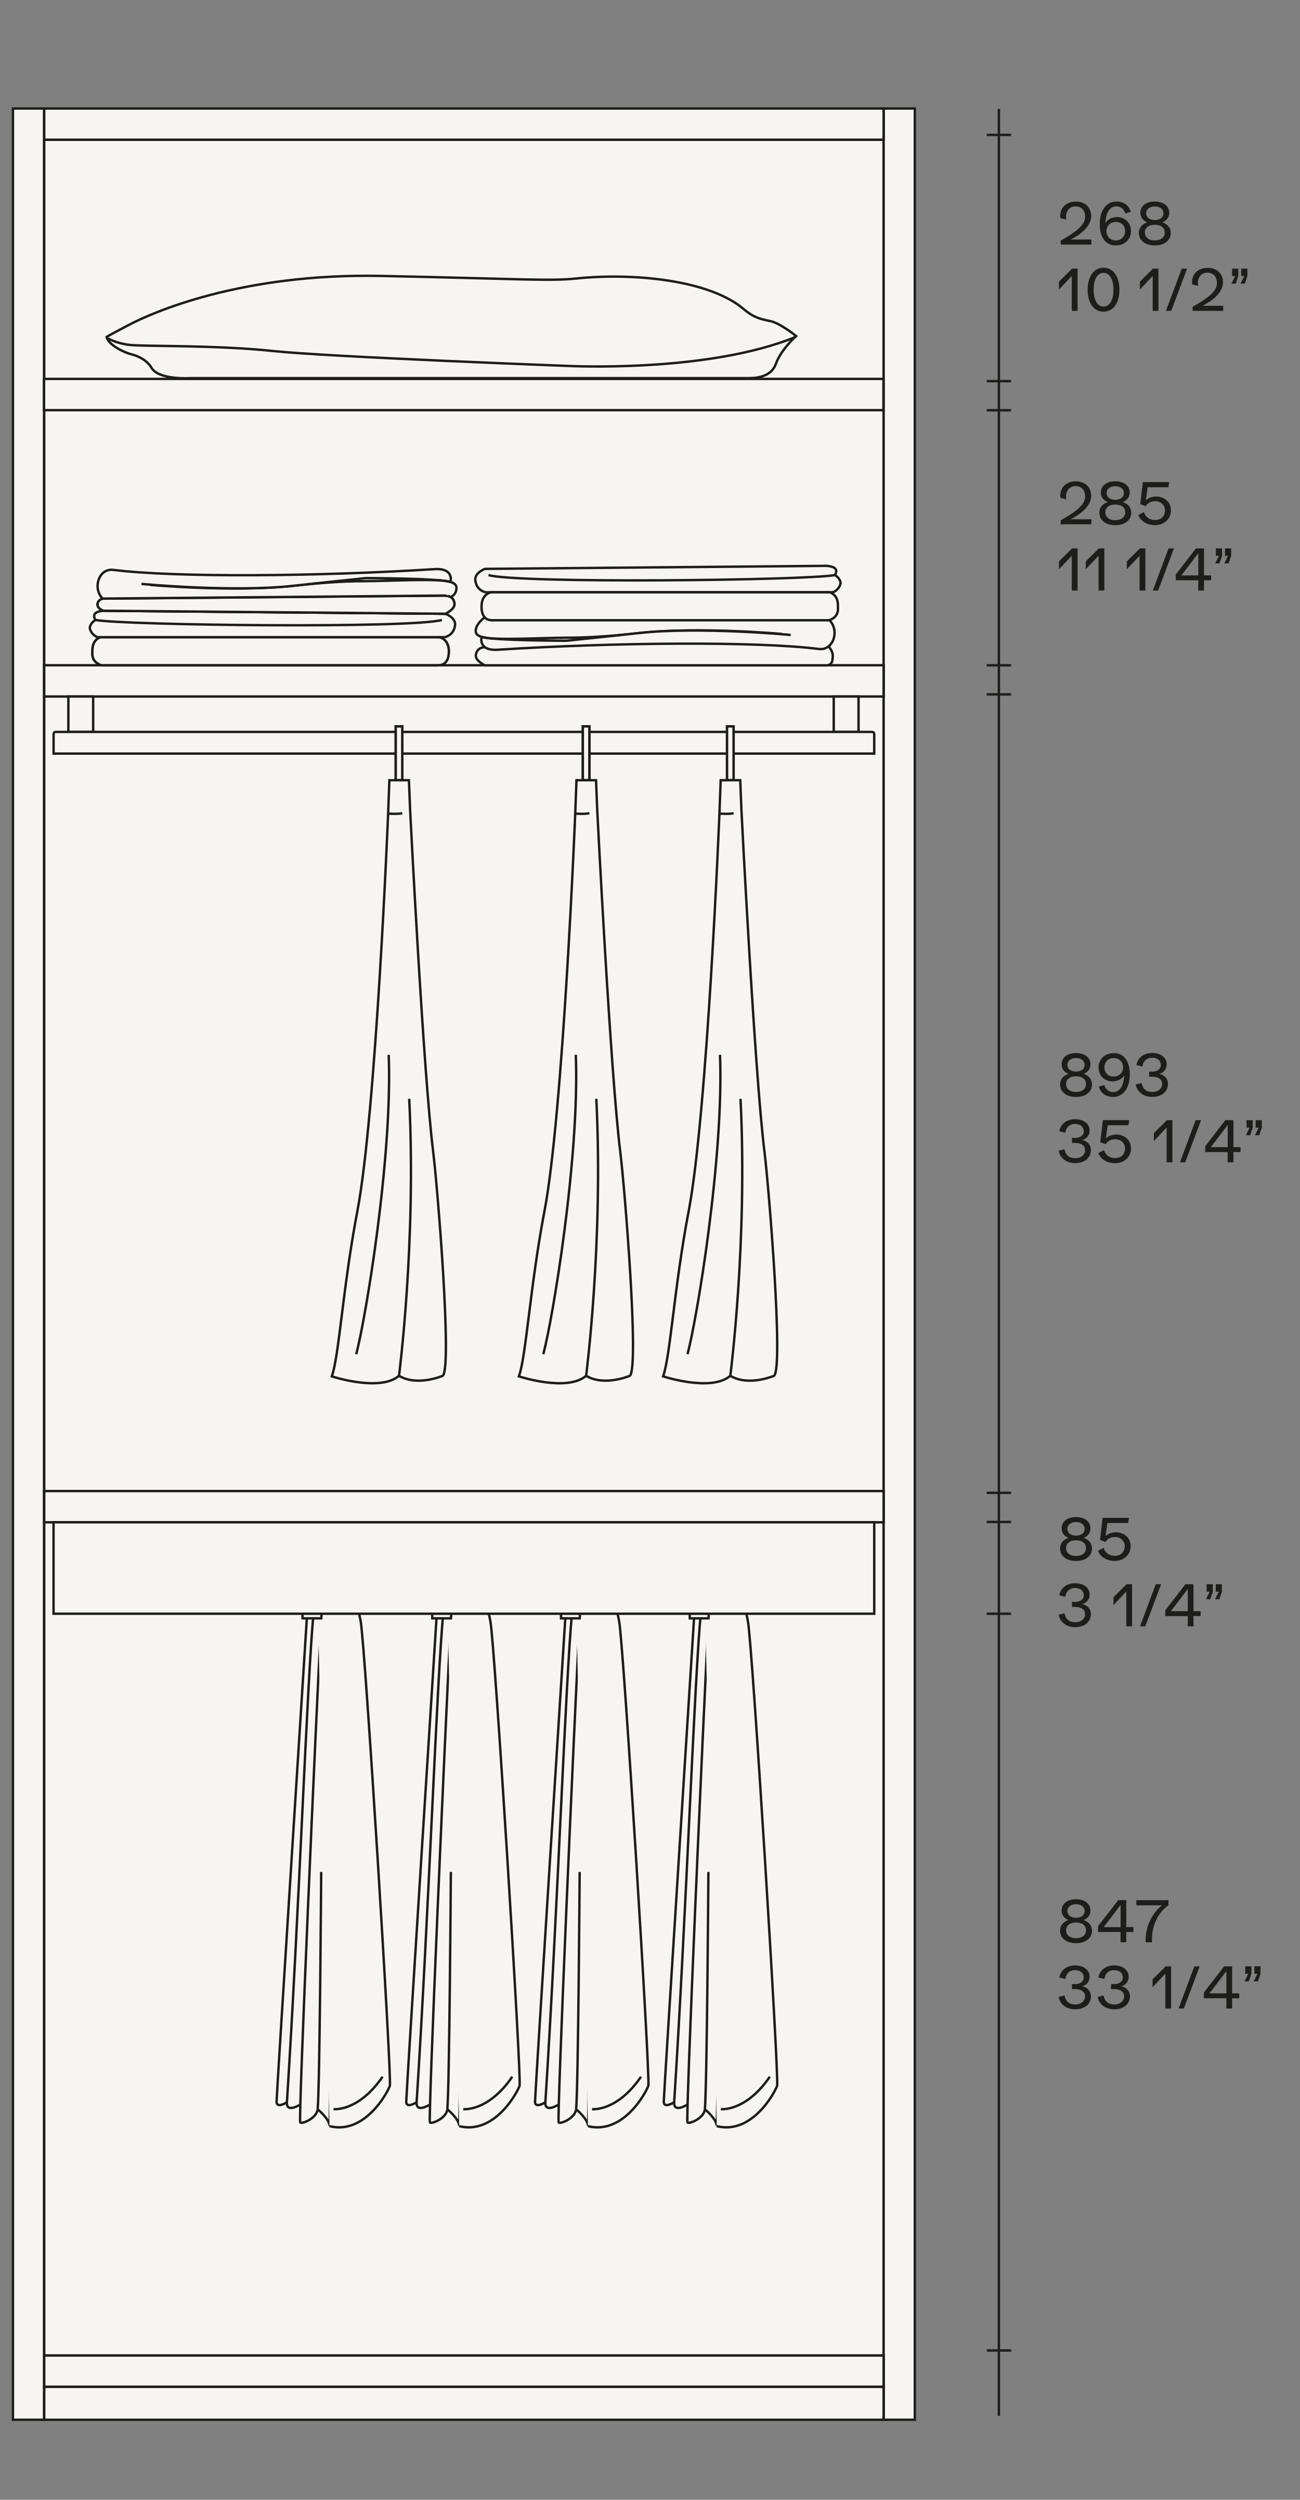 <?xml version="1.0" encoding="utf-8"?>
<!-- Generator: Adobe Illustrator 25.2.0, SVG Export Plug-In . SVG Version: 6.00 Build 0)  -->
<svg version="1.1" id="Livello_1" xmlns="http://www.w3.org/2000/svg" xmlns:xlink="http://www.w3.org/1999/xlink" x="0px" y="0px"
	 viewBox="0 0 270 519" style="enable-background:new 0 0 270 519;" xml:space="preserve">
<rect x="0" y="0" width="270" height="519" fill="#808080" stroke="none"/>
<style type="text/css">
	.st0{fill:#F7F5F4;stroke:#1A171B;stroke-width:0.5;stroke-miterlimit:10;}
	.st1{fill:#ECECED;stroke:#1A171B;stroke-width:0.5;stroke-miterlimit:10;}
	.st2{fill:#ECECED;stroke:#6F7072;stroke-width:0.16;stroke-miterlimit:10;}
	.st3{fill:none;stroke:#1A171B;stroke-width:0.5;stroke-miterlimit:10;}
	.st4{fill:none;stroke:#1A171B;stroke-width:0.4;stroke-miterlimit:10;}
	.st5{fill:#F7F5F4;stroke:#1D1D1B;stroke-width:0.5;stroke-miterlimit:10;}
	.st6{fill:none;stroke:#1A171B;stroke-width:0.5;}
	.st7{fill:none;stroke:#1D1D1B;stroke-width:0.5;stroke-miterlimit:10;}
	.st8{fill:#F7F5F4;}
	.st9{fill:#1D1D1B;}
	.st10{clip-path:url(#SVGID_2_);fill:none;stroke:#1D1D1B;stroke-width:0.5;stroke-miterlimit:10;}
	.st11{fill:none;stroke:#1D1D1B;stroke-width:0.5;}
	.st12{clip-path:url(#SVGID_4_);fill:none;stroke:#1D1D1B;stroke-width:0.5;stroke-miterlimit:10;}
	.st13{clip-path:url(#SVGID_6_);fill:none;stroke:#1D1D1B;stroke-width:0.5;stroke-miterlimit:10;}
	.st14{clip-path:url(#SVGID_8_);fill:none;stroke:#1D1D1B;stroke-width:0.5;stroke-miterlimit:10;}
	.st15{clip-path:url(#SVGID_10_);fill:none;stroke:#1D1D1B;stroke-width:0.5;stroke-miterlimit:10;}
	.st16{fill:#F7F5F4;stroke:#1D1D1B;stroke-width:2;stroke-miterlimit:10;}
	.st17{clip-path:url(#SVGID_12_);fill:none;stroke:#1D1D1B;stroke-width:0.5;stroke-miterlimit:10;}
	.st18{clip-path:url(#SVGID_14_);fill:none;stroke:#1D1D1B;stroke-width:0.5;stroke-miterlimit:10;}
	.st19{clip-path:url(#SVGID_16_);fill:none;stroke:#1D1D1B;stroke-width:0.5;stroke-miterlimit:10;}
	.st20{clip-path:url(#SVGID_18_);fill:none;stroke:#1D1D1B;stroke-width:0.5;stroke-miterlimit:10;}
	.st21{clip-path:url(#SVGID_20_);fill:none;stroke:#1D1D1B;stroke-width:0.5;stroke-miterlimit:10;}
	.st22{clip-path:url(#SVGID_22_);fill:none;stroke:#1D1D1B;stroke-width:0.5;stroke-miterlimit:10;}
	.st23{clip-path:url(#SVGID_24_);fill:none;stroke:#1D1D1B;stroke-width:0.5;stroke-miterlimit:10;}
	.st24{clip-path:url(#SVGID_26_);fill:none;stroke:#1D1D1B;stroke-width:0.5;stroke-miterlimit:10;}
	.st25{clip-path:url(#SVGID_28_);fill:none;stroke:#1D1D1B;stroke-width:0.5;stroke-miterlimit:10;}
	.st26{clip-path:url(#SVGID_30_);fill:none;stroke:#1D1D1B;stroke-width:0.5;stroke-miterlimit:10;}
	.st27{clip-path:url(#SVGID_32_);fill:none;stroke:#1D1D1B;stroke-width:0.5;stroke-miterlimit:10;}
	.st28{clip-path:url(#SVGID_34_);fill:none;stroke:#1D1D1B;stroke-width:0.5;stroke-miterlimit:10;}
	.st29{clip-path:url(#SVGID_36_);fill:none;stroke:#1D1D1B;stroke-width:0.5;stroke-miterlimit:10;}
	.st30{clip-path:url(#SVGID_38_);fill:none;stroke:#1D1D1B;stroke-width:0.5;stroke-miterlimit:10;}
	.st31{clip-path:url(#SVGID_40_);fill:none;stroke:#1D1D1B;stroke-width:0.5;stroke-miterlimit:10;}
	.st32{clip-path:url(#SVGID_42_);fill:none;stroke:#1D1D1B;stroke-width:0.5;stroke-miterlimit:10;}
	.st33{clip-path:url(#SVGID_44_);fill:none;stroke:#1D1D1B;stroke-width:0.5;stroke-miterlimit:10;}
	.st34{clip-path:url(#SVGID_46_);fill:none;stroke:#1D1D1B;stroke-width:0.5;stroke-miterlimit:10;}
	.st35{clip-path:url(#SVGID_48_);fill:none;stroke:#1D1D1B;stroke-width:0.5;stroke-miterlimit:10;}
	.st36{clip-path:url(#SVGID_50_);fill:none;stroke:#1D1D1B;stroke-width:0.5;stroke-miterlimit:10;}
	.st37{clip-path:url(#SVGID_52_);fill:none;stroke:#1D1D1B;stroke-width:0.5;stroke-miterlimit:10;}
	.st38{clip-path:url(#SVGID_54_);fill:none;stroke:#1D1D1B;stroke-width:0.5;stroke-miterlimit:10;}
	.st39{clip-path:url(#SVGID_56_);fill:none;stroke:#1D1D1B;stroke-width:0.5;stroke-miterlimit:10;}
	.st40{clip-path:url(#SVGID_58_);fill:none;stroke:#1D1D1B;stroke-width:0.5;stroke-miterlimit:10;}
	.st41{clip-path:url(#SVGID_60_);fill:none;stroke:#1D1D1B;stroke-width:0.5;stroke-miterlimit:10;}
	.st42{clip-path:url(#SVGID_62_);fill:none;stroke:#1D1D1B;stroke-width:0.5;stroke-miterlimit:10;}
	.st43{clip-path:url(#SVGID_64_);fill:none;stroke:#1D1D1B;stroke-width:0.5;stroke-miterlimit:10;}
	.st44{fill:#F7F5F4;stroke:#1D1D1B;stroke-width:0.5;}
	.st45{clip-path:url(#SVGID_66_);fill:none;stroke:#1D1D1B;stroke-width:0.5;stroke-miterlimit:10;}
	.st46{clip-path:url(#SVGID_68_);fill:none;stroke:#1D1D1B;stroke-width:0.5;stroke-miterlimit:10;}
	.st47{fill:#F7F5F4;stroke:#1D1D1B;stroke-width:0.4;stroke-miterlimit:10;}
	.st48{clip-path:url(#SVGID_70_);fill:none;stroke:#1D1D1B;stroke-width:0.5;stroke-miterlimit:10;}
	.st49{clip-path:url(#SVGID_72_);fill:none;stroke:#1D1D1B;stroke-width:0.5;stroke-miterlimit:10;}
	.st50{clip-path:url(#SVGID_74_);fill:none;stroke:#1D1D1B;stroke-width:0.5;stroke-miterlimit:10;}
	.st51{clip-path:url(#SVGID_76_);fill:none;stroke:#1D1D1B;stroke-width:0.5;stroke-miterlimit:10;}
	.st52{clip-path:url(#SVGID_78_);fill:none;stroke:#1D1D1B;stroke-width:0.5;stroke-miterlimit:10;}
	.st53{clip-path:url(#SVGID_80_);fill:none;stroke:#1D1D1B;stroke-width:0.5;stroke-miterlimit:10;}
	.st54{clip-path:url(#SVGID_82_);fill:none;stroke:#1D1D1B;stroke-width:0.5;stroke-miterlimit:10;}
	.st55{clip-path:url(#SVGID_84_);fill:none;stroke:#1D1D1B;stroke-width:0.5;stroke-miterlimit:10;}
	.st56{clip-path:url(#SVGID_86_);fill:none;stroke:#1D1D1B;stroke-width:0.5;stroke-miterlimit:10;}
	.st57{clip-path:url(#SVGID_88_);fill:none;stroke:#1D1D1B;stroke-width:0.5;stroke-miterlimit:10;}
	.st58{clip-path:url(#SVGID_90_);fill:none;stroke:#1D1D1B;stroke-width:0.5;stroke-miterlimit:10;}
	.st59{clip-path:url(#SVGID_92_);fill:none;stroke:#1D1D1B;stroke-width:0.5;stroke-miterlimit:10;}
	.st60{clip-path:url(#SVGID_94_);fill:none;stroke:#1D1D1B;stroke-width:0.5;stroke-miterlimit:10;}
	.st61{clip-path:url(#SVGID_96_);fill:none;stroke:#1D1D1B;stroke-width:0.5;stroke-miterlimit:10;}
	.st62{clip-path:url(#SVGID_98_);fill:none;stroke:#1D1D1B;stroke-width:0.5;stroke-miterlimit:10;}
	.st63{clip-path:url(#SVGID_100_);fill:none;stroke:#1D1D1B;stroke-width:0.5;stroke-miterlimit:10;}
	.st64{clip-path:url(#SVGID_102_);fill:none;stroke:#1D1D1B;stroke-width:0.5;stroke-miterlimit:10;}
	.st65{clip-path:url(#SVGID_104_);fill:none;stroke:#1D1D1B;stroke-width:0.5;stroke-miterlimit:10;}
	.st66{clip-path:url(#SVGID_106_);fill:none;stroke:#1D1D1B;stroke-width:0.5;stroke-miterlimit:10;}
	.st67{clip-path:url(#SVGID_108_);fill:none;stroke:#1D1D1B;stroke-width:0.5;stroke-miterlimit:10;}
	.st68{clip-path:url(#SVGID_110_);fill:none;stroke:#1D1D1B;stroke-width:0.5;stroke-miterlimit:10;}
	.st69{clip-path:url(#SVGID_112_);fill:none;stroke:#1D1D1B;stroke-width:0.5;stroke-miterlimit:10;}
	.st70{clip-path:url(#SVGID_114_);fill:none;stroke:#1D1D1B;stroke-width:0.5;stroke-miterlimit:10;}
	.st71{clip-path:url(#SVGID_116_);fill:none;stroke:#1D1D1B;stroke-width:0.5;stroke-miterlimit:10;}
	.st72{clip-path:url(#SVGID_118_);fill:none;stroke:#1D1D1B;stroke-width:0.5;stroke-miterlimit:10;}
	.st73{clip-path:url(#SVGID_120_);fill:none;stroke:#1D1D1B;stroke-width:0.5;stroke-miterlimit:10;}
	.st74{clip-path:url(#SVGID_122_);fill:none;stroke:#1D1D1B;stroke-width:0.5;stroke-miterlimit:10;}
	.st75{clip-path:url(#SVGID_124_);fill:none;stroke:#1D1D1B;stroke-width:0.5;stroke-miterlimit:10;}
	.st76{clip-path:url(#SVGID_126_);fill:none;stroke:#1D1D1B;stroke-width:0.5;stroke-miterlimit:10;}
	.st77{clip-path:url(#SVGID_128_);fill:none;stroke:#1D1D1B;stroke-width:0.5;stroke-miterlimit:10;}
	.st78{clip-path:url(#SVGID_130_);fill:none;stroke:#1D1D1B;stroke-width:0.5;stroke-miterlimit:10;}
	.st79{clip-path:url(#SVGID_132_);fill:none;stroke:#1D1D1B;stroke-width:0.5;stroke-miterlimit:10;}
	.st80{clip-path:url(#SVGID_134_);fill:none;stroke:#1D1D1B;stroke-width:0.5;stroke-miterlimit:10;}
	.st81{clip-path:url(#SVGID_136_);fill:none;stroke:#1D1D1B;stroke-width:0.5;stroke-miterlimit:10;}
	.st82{clip-path:url(#SVGID_138_);fill:none;stroke:#1D1D1B;stroke-width:0.5;stroke-miterlimit:10;}
	.st83{clip-path:url(#SVGID_140_);fill:none;stroke:#1D1D1B;stroke-width:0.5;stroke-miterlimit:10;}
	.st84{clip-path:url(#SVGID_142_);fill:none;stroke:#1D1D1B;stroke-width:0.5;stroke-miterlimit:10;}
	.st85{clip-path:url(#SVGID_144_);fill:none;stroke:#1D1D1B;stroke-width:0.5;stroke-miterlimit:10;}
	.st86{fill:none;stroke:#1D1D1B;stroke-width:0.5;stroke-miterlimit:3.864;}
	.st87{fill:none;stroke:#1D1D1B;stroke-width:1;stroke-miterlimit:3.864;}
	.st88{fill:none;stroke:#1D1D1B;stroke-width:0.5;stroke-miterlimit:3.864;stroke-dasharray:1.983,1.983;}
	.st89{fill:none;stroke:#1D1D1B;stroke-width:0.5;stroke-miterlimit:3.864;stroke-dasharray:2.021,2.021;}
	.st90{fill:none;stroke:#1D1D1B;stroke-width:0.5;stroke-miterlimit:3.864;stroke-dasharray:1.159,1.159;}
	.st91{fill:none;stroke:#1D1D1B;stroke-width:0.5;stroke-miterlimit:3.864;stroke-dasharray:2.05,2.05;}
	.st92{fill:none;stroke:#1D1D1B;stroke-width:0.5;stroke-miterlimit:3.864;stroke-dasharray:1.849,1.849;}
	.st93{fill:none;stroke:#1D1D1B;stroke-width:0.5;stroke-miterlimit:3.864;stroke-dasharray:2.147,2.147;}
	.st94{fill:none;stroke:#1D1D1B;stroke-width:0.5;stroke-miterlimit:3.864;stroke-dasharray:1.982,1.982;}
	.st95{fill:none;stroke:#1D1D1B;stroke-width:0.5;stroke-miterlimit:3.864;stroke-dasharray:2.05,2.05;}
	.st96{fill:none;stroke:#1D1D1B;stroke-width:0.5;stroke-miterlimit:3.864;stroke-dasharray:1.943,1.943;}
	.st97{fill:none;stroke:#1D1D1B;stroke-width:0.4;stroke-miterlimit:3.864;}
	.st98{fill:none;stroke:#1D1D1B;stroke-width:0.5;stroke-miterlimit:3.864;stroke-dasharray:1.981,1.981;}
	.st99{fill:none;stroke:#1D1D1B;stroke-width:0.5;stroke-miterlimit:3.864;stroke-dasharray:2.238,2.238;}
	.st100{fill:none;stroke:#1D1D1B;stroke-width:0.5;stroke-miterlimit:3.864;stroke-dasharray:1.837,1.837;}
	.st101{fill:none;stroke:#1D1D1B;stroke-width:0.5;stroke-miterlimit:3.864;stroke-dasharray:1.984,1.984;}
	.st102{fill:none;stroke:#1D1D1B;stroke-width:0.5;stroke-miterlimit:3.864;stroke-dasharray:1.159,1.159;}
	.st103{fill:none;stroke:#1D1D1B;stroke-width:0.5;stroke-miterlimit:3.864;stroke-dasharray:1.985,1.985;}
	.st104{fill:none;stroke:#1D1D1B;stroke-width:1.5;stroke-miterlimit:10;}
	.st105{fill:#1D1D1B;stroke:#1D1D1B;stroke-width:1.5;stroke-miterlimit:10;}
	.st106{fill:#FFFFFF;stroke:#1D1D1B;stroke-width:0.5;stroke-miterlimit:10;}
</style>
<g>
	<rect x="2.69" y="22.53" class="st5" width="6.48" height="479.86"/>
	<rect x="9.18" y="29.02" class="st5" width="174.34" height="460.02"/>
	<rect x="183.52" y="22.53" class="st5" width="6.48" height="479.86"/>
	<rect x="9.18" y="22.53" class="st5" width="174.34" height="6.48"/>
	<rect x="9.18" y="138.12" class="st5" width="174.34" height="6.49"/>
	<rect x="9.18" y="495.53" class="st5" width="174.34" height="6.86"/>
	<rect x="9.18" y="489.05" class="st5" width="174.34" height="6.48"/>
	<g>
		<path class="st9" d="M226.67,107.8v1.06h-6.36v-0.83c3.93-2.25,5.06-3.48,5.06-4.99c0-1.27-0.78-2.11-1.96-2.11
			c-1.2,0-2.01,0.88-2.01,2.16c0,0.18,0.02,0.38,0.05,0.58l-1.21-0.3c-0.02-0.14-0.04-0.3-0.04-0.44c0-1.79,1.31-3,3.23-3
			c1.93,0,3.19,1.19,3.19,3.02c0,1.68-1.37,3.38-4.25,4.86H226.67z"/>
		<path class="st9" d="M234.95,106.41c0,1.59-1.31,2.63-3.32,2.63c-2,0-3.31-1.03-3.31-2.63c0-1.01,0.66-1.8,1.74-2.17
			c-0.9-0.36-1.42-1.06-1.42-2c0-1.38,1.2-2.32,2.99-2.32c1.8,0,3,0.94,3,2.32c0,0.95-0.52,1.64-1.42,2
			C234.29,104.61,234.95,105.4,234.95,106.41z M233.7,106.37c0-1.01-0.79-1.62-2.07-1.62c-1.27,0-2.06,0.61-2.06,1.62
			c0,1,0.8,1.63,2.06,1.63C232.89,108,233.7,107.37,233.7,106.37z M229.84,102.34c0,0.88,0.7,1.43,1.79,1.43
			c1.1,0,1.79-0.55,1.79-1.43c0-0.83-0.73-1.39-1.79-1.39S229.84,101.51,229.84,102.34z"/>
		<path class="st9" d="M243.2,105.94c0,1.81-1.4,3.09-3.33,3.09c-1.63,0-3-0.83-3.45-2.1l1.18-0.61c0.28,1.02,1.16,1.65,2.29,1.65
			c1.25,0,2.07-0.8,2.07-2.04c0-1.03-0.9-1.87-1.98-1.87c-0.92,0-1.62,0.36-2.03,1.04l-1.13-0.44l0.54-4.57h5.48l-0.19,1.07h-4.29
			l-0.38,2.71c0.5-0.47,1.34-0.79,2.13-0.79C241.9,103.09,243.2,104.29,243.2,105.94z"/>
	</g>
	<g>
		<path class="st9" d="M223.8,113.86v8.75h-1.2v-7.23l-2.65,2.81v-1.64l2.71-2.69H223.8z"/>
		<path class="st9" d="M229.36,113.86v8.75h-1.2v-7.23l-2.65,2.81v-1.64l2.71-2.69H229.36z"/>
		<path class="st9" d="M237.88,113.86v8.75h-1.2v-7.23l-2.65,2.81v-1.64l2.71-2.69H237.88z"/>
		<path class="st9" d="M242.7,113.86h1.12l-3.29,8.75h-1.1L242.7,113.86z"/>
		<path class="st9" d="M251.54,119.46v1.02h-1.48v2.13h-1.19v-2.13h-4.67v-1.2l4.19-5.42h1.67v5.6H251.54z M248.88,114.85
			l-3.51,4.61h3.51V114.85z"/>
		<path class="st9" d="M253.17,115.4h-0.64v-1.55h1.28v1.55l-0.53,1.57h-0.89L253.17,115.4z M255.06,115.4h-0.64v-1.55h1.28v1.55
			l-0.53,1.57h-0.89L255.06,115.4z"/>
	</g>
	<g>
		<defs>
			<rect id="SVGID_21_" x="203.96" y="16.19" width="70.75" height="485.4"/>
		</defs>
		<clipPath id="SVGID_2_">
			<use xlink:href="#SVGID_21_"  style="overflow:visible;"/>
		</clipPath>
		<line class="st10" x1="207.46" y1="22.61" x2="207.46" y2="501.59"/>
	</g>
	<line class="st11" x1="204.93" y1="309.94" x2="209.99" y2="309.94"/>
	<line class="st11" x1="204.93" y1="315.99" x2="209.99" y2="315.99"/>
	<line class="st11" x1="204.93" y1="138.13" x2="209.99" y2="138.13"/>
	<line class="st11" x1="204.93" y1="144.17" x2="209.99" y2="144.17"/>
	<line class="st11" x1="204.93" y1="79.13" x2="209.99" y2="79.13"/>
	<line class="st11" x1="204.93" y1="85.18" x2="209.99" y2="85.18"/>
	<line class="st11" x1="204.96" y1="488" x2="210.02" y2="488"/>
	<line class="st11" x1="204.93" y1="28.01" x2="209.99" y2="28.01"/>
	<g>
		<g>
			<rect x="14.2" y="144.61" class="st5" width="5.15" height="7.35"/>
		</g>
		<g>
			<rect x="173.16" y="144.61" class="st5" width="5.15" height="7.35"/>
		</g>
		<path class="st5" d="M181.57,156.46v-4.1c0,0-0.03-0.27-0.22-0.35c0,0-0.14-0.05-0.32-0.05H11.67c-0.18,0-0.32,0.05-0.32,0.05
			c-0.19,0.08-0.22,0.35-0.22,0.35v4.1H181.57z"/>
	</g>
	<g>
		<path class="st9" d="M226.67,49.72v1.06h-6.36v-0.83c3.93-2.25,5.06-3.48,5.06-4.99c0-1.27-0.78-2.11-1.96-2.11
			c-1.2,0-2.01,0.88-2.01,2.16c0,0.18,0.02,0.38,0.05,0.58l-1.21-0.3c-0.02-0.14-0.04-0.3-0.04-0.44c0-1.79,1.31-3,3.23-3
			c1.93,0,3.19,1.19,3.19,3.02c0,1.68-1.37,3.38-4.25,4.86H226.67z"/>
		<path class="st9" d="M234.9,47.97c0,1.74-1.33,2.99-3.18,2.99c-2.1,0-3.31-1.73-3.31-4.39c0-2.89,1.33-4.73,3.51-4.73
			c1.43,0,2.54,0.8,2.93,2.12l-1.15,0.38c-0.26-0.95-0.93-1.49-1.83-1.49c-1.38,0-2.22,1.33-2.29,3.47
			c0.41-0.74,1.34-1.25,2.41-1.25C233.68,45.08,234.9,46.29,234.9,47.97z M233.68,47.97c0-1.12-0.79-1.89-1.92-1.89
			c-1.14,0-1.96,0.79-1.96,1.91c0,1.12,0.83,1.94,1.96,1.94C232.88,49.92,233.68,49.11,233.68,47.97z"/>
		<path class="st9" d="M243.16,48.33c0,1.59-1.31,2.63-3.32,2.63c-2,0-3.31-1.03-3.31-2.63c0-1.01,0.66-1.8,1.74-2.17
			c-0.9-0.36-1.42-1.06-1.42-2c0-1.38,1.2-2.32,2.99-2.32c1.8,0,3,0.94,3,2.32c0,0.95-0.52,1.64-1.42,2
			C242.5,46.53,243.16,47.32,243.16,48.33z M241.91,48.29c0-1.01-0.79-1.62-2.07-1.62c-1.27,0-2.06,0.61-2.06,1.62
			c0,1,0.8,1.63,2.06,1.63C241.09,49.92,241.91,49.29,241.91,48.29z M238.05,44.26c0,0.88,0.7,1.43,1.79,1.43
			c1.1,0,1.79-0.55,1.79-1.43c0-0.83-0.73-1.39-1.79-1.39S238.05,43.43,238.05,44.26z"/>
	</g>
	<g>
		<path class="st9" d="M223.8,55.78v8.75h-1.2V57.3l-2.65,2.81v-1.64l2.71-2.69H223.8z"/>
		<path class="st9" d="M225.89,60.15c0-2.53,1.14-4.56,3.3-4.56c2.17,0,3.31,2.03,3.31,4.56c0,2.53-1.14,4.56-3.31,4.56
			C227.03,64.71,225.89,62.69,225.89,60.15z M231.25,60.15c0-2.01-0.71-3.5-2.06-3.5c-1.36,0-2.05,1.49-2.05,3.5
			c0,2.02,0.7,3.5,2.05,3.5C230.54,63.66,231.25,62.17,231.25,60.15z"/>
		<path class="st9" d="M240.6,55.78v8.75h-1.2V57.3l-2.65,2.81v-1.64l2.71-2.69H240.6z"/>
		<path class="st9" d="M245.43,55.78h1.12l-3.29,8.75h-1.1L245.43,55.78z"/>
		<path class="st9" d="M254.05,63.48v1.06h-6.36v-0.83c3.93-2.25,5.06-3.48,5.06-4.99c0-1.27-0.78-2.11-1.96-2.11
			c-1.2,0-2.01,0.88-2.01,2.16c0,0.18,0.02,0.38,0.05,0.58l-1.21-0.3c-0.02-0.14-0.04-0.3-0.04-0.44c0-1.79,1.31-3,3.23-3
			c1.93,0,3.19,1.19,3.19,3.02c0,1.68-1.37,3.38-4.25,4.86H254.05z"/>
		<path class="st9" d="M256.54,57.32h-0.64v-1.55h1.28v1.55l-0.53,1.57h-0.89L256.54,57.32z M258.43,57.32h-0.64v-1.55h1.28v1.55
			l-0.53,1.57h-0.89L258.43,57.32z"/>
	</g>
	<rect x="9.15" y="78.67" class="st5" width="174.34" height="6.49"/>
	<rect x="9.18" y="309.57" class="st5" width="174.34" height="6.49"/>
	<g>
		<g>
			<rect x="68.6" y="321.96" class="st5" width="1.36" height="12.26"/>
			<polyline class="st5" points="68.6,331.91 68.6,321.96 69.96,321.96 69.96,331.9 			"/>
			<path class="st5" d="M59.6,436.47c0,0-2.16,1.39-2.16-0.11s6.36-101.52,6.36-101.52s0.23-2.76,2.18-2.76c2.48,0,3.99,1.78,3.99,8
				l-1.5,101.32c-0.12-1.56-2.49-3.47-2.49-3.47c0.44-5.25,0.73-49.29,0.73-49.29"/>
			<path class="st5" d="M62.39,436.92c0,0-2.95,1.92-2.8-0.46c2.52-39.41,4.19-87.56,5.54-101.63c0,0,0.06-0.99,0.83-0.99
				s0.82,0.99,0.82,0.99c-1.31,24.87-4.81,105.18-4.43,105.82c0.26,0.44,3.51-0.86,3.61-2.75"/>
			<path class="st5" d="M68.44,441.43c7.26,1.82,12.01-6.87,12.53-8.38c0.45-1.29-5.16-91.75-6.06-96.45
				c-0.53-2.76-0.95-5.55-8.94-4.54"/>
			<path class="st5" d="M69.28,437.9c0,0,5.15,0.6,10.18-6.74"/>
			<path class="st5" d="M65.97,333.85h-3.13V336h3.89c0,0,0.04-0.33,0.06-1.16C66.8,334.32,66.48,333.85,65.97,333.85z"/>
		</g>
		<g>
			<rect x="95.54" y="321.96" class="st5" width="1.36" height="12.26"/>
			<polyline class="st5" points="95.54,331.91 95.54,321.96 96.9,321.96 96.9,331.9 			"/>
			<path class="st5" d="M86.53,436.47c0,0-2.16,1.39-2.16-0.11s6.36-101.52,6.36-101.52s0.23-2.76,2.18-2.76
				c2.48,0,3.99,1.78,3.99,8l-1.5,101.32c-0.12-1.56-2.49-3.47-2.49-3.47c0.44-5.25,0.73-49.29,0.73-49.29"/>
			<path class="st5" d="M89.33,436.92c0,0-2.95,1.92-2.8-0.46c2.52-39.41,4.19-87.56,5.54-101.63c0,0,0.06-0.99,0.83-0.99
				c0.77,0,0.82,0.99,0.82,0.99c-1.31,24.87-4.81,105.18-4.43,105.82c0.26,0.44,3.51-0.86,3.61-2.75"/>
			<path class="st5" d="M95.38,441.43c7.26,1.82,12.01-6.87,12.53-8.38c0.45-1.29-5.16-91.75-6.06-96.45
				c-0.53-2.76-0.95-5.55-8.94-4.54"/>
			<path class="st5" d="M96.22,437.9c0,0,5.15,0.6,10.18-6.74"/>
			<path class="st5" d="M92.9,333.85h-3.13V336h3.89c0,0,0.04-0.33,0.06-1.16C93.74,334.32,93.41,333.85,92.9,333.85z"/>
		</g>
		<g>
			<rect x="122.28" y="321.96" class="st5" width="1.36" height="12.26"/>
			<polyline class="st5" points="122.28,331.91 122.28,321.96 123.64,321.96 123.64,331.9 			"/>
			<path class="st5" d="M113.28,436.47c0,0-2.16,1.39-2.16-0.11s6.36-101.52,6.36-101.52s0.23-2.76,2.18-2.76
				c2.48,0,3.99,1.78,3.99,8l-1.5,101.32c-0.12-1.56-2.49-3.47-2.49-3.47c0.44-5.25,0.73-49.29,0.73-49.29"/>
			<path class="st5" d="M116.07,436.92c0,0-2.95,1.92-2.8-0.46c2.52-39.41,4.19-87.56,5.54-101.63c0,0,0.06-0.99,0.83-0.99
				s0.82,0.99,0.82,0.99c-1.31,24.87-4.81,105.18-4.43,105.82c0.26,0.44,3.51-0.86,3.61-2.75"/>
			<path class="st5" d="M122.12,441.43c7.26,1.82,12.01-6.87,12.53-8.38c0.45-1.29-5.16-91.75-6.06-96.45
				c-0.53-2.76-0.95-5.55-8.94-4.54"/>
			<path class="st5" d="M122.96,437.9c0,0,5.15,0.6,10.18-6.74"/>
			<path class="st5" d="M119.65,333.85h-3.13V336h3.89c0,0,0.04-0.33,0.06-1.16C120.49,334.32,120.16,333.85,119.65,333.85z"/>
		</g>
		<g>
			<rect x="149.03" y="321.96" class="st5" width="1.36" height="12.26"/>
			<polyline class="st5" points="149.03,331.91 149.03,321.96 150.39,321.96 150.39,331.9 			"/>
			<path class="st5" d="M140.02,436.47c0,0-2.16,1.39-2.16-0.11s6.36-101.52,6.36-101.52s0.23-2.76,2.18-2.76
				c2.48,0,3.99,1.78,3.99,8l-1.5,101.32c-0.12-1.56-2.49-3.47-2.49-3.47c0.44-5.25,0.73-49.29,0.73-49.29"/>
			<path class="st5" d="M142.82,436.92c0,0-2.95,1.92-2.8-0.46c2.52-39.41,4.19-87.56,5.54-101.63c0,0,0.06-0.99,0.83-0.99
				c0.77,0,0.82,0.99,0.82,0.99c-1.31,24.87-4.81,105.18-4.43,105.82c0.26,0.44,3.51-0.86,3.61-2.75"/>
			<path class="st5" d="M148.87,441.43c7.26,1.82,12.01-6.87,12.53-8.38c0.45-1.29-5.16-91.75-6.06-96.45
				c-0.53-2.76-0.95-5.55-8.94-4.54"/>
			<path class="st5" d="M149.71,437.9c0,0,5.15,0.6,10.18-6.74"/>
			<path class="st5" d="M146.39,333.85h-3.13V336h3.89c0,0,0.04-0.33,0.06-1.16C147.23,334.32,146.9,333.85,146.39,333.85z"/>
		</g>
	</g>
	<rect x="11.12" y="316.05" class="st5" width="170.45" height="18.99"/>
	<g>
		<path class="st9" d="M226.8,225.12c0,1.59-1.31,2.63-3.32,2.63c-2,0-3.31-1.03-3.31-2.63c0-1.01,0.66-1.8,1.74-2.17
			c-0.9-0.36-1.42-1.06-1.42-2c0-1.38,1.2-2.32,2.99-2.32c1.8,0,3,0.94,3,2.32c0,0.95-0.52,1.64-1.42,2
			C226.14,223.32,226.8,224.11,226.8,225.12z M225.55,225.08c0-1.01-0.79-1.62-2.07-1.62c-1.27,0-2.06,0.61-2.06,1.62
			c0,1,0.8,1.63,2.06,1.63C224.74,226.72,225.55,226.08,225.55,225.08z M221.69,221.05c0,0.88,0.7,1.43,1.79,1.43
			c1.1,0,1.79-0.55,1.79-1.43c0-0.83-0.73-1.39-1.79-1.39S221.69,220.23,221.69,221.05z"/>
		<path class="st9" d="M234.65,223.02c0,2.89-1.33,4.73-3.51,4.73c-1.43,0-2.54-0.8-2.93-2.12l1.15-0.38
			c0.26,0.95,0.94,1.49,1.83,1.49c1.38,0,2.22-1.33,2.29-3.47c-0.41,0.74-1.34,1.25-2.41,1.25c-1.69,0-2.91-1.21-2.91-2.89
			c0-1.74,1.33-2.99,3.18-2.99C233.44,218.63,234.65,220.36,234.65,223.02z M233.26,221.61c0-1.12-0.83-1.94-1.96-1.94
			c-1.13,0-1.92,0.82-1.92,1.95c0,1.12,0.79,1.9,1.92,1.9C232.44,223.51,233.26,222.72,233.26,221.61z"/>
		<path class="st9" d="M235.88,225.16l1.24-0.3c0.16,1.18,0.96,1.86,2.22,1.86c1.19,0,2.03-0.7,2.03-1.69
			c0-0.94-0.78-1.49-2.09-1.49c-0.32,0-0.48,0-0.62,0.01v-1.06c0.3,0.01,0.48,0.01,0.73,0.01c0.97,0,1.71-0.58,1.71-1.35
			c0-0.95-0.71-1.55-1.81-1.55c-1.13,0-1.88,0.71-2.01,1.83l-1.25-0.3c0.24-1.51,1.54-2.51,3.27-2.51c1.82,0,3.02,0.95,3.02,2.39
			c0,0.94-0.65,1.75-1.57,1.93v0.02c1.03,0.12,1.83,1.01,1.83,2.05c0,1.63-1.29,2.72-3.25,2.72
			C237.52,227.75,236.17,226.73,235.88,225.16z"/>
	</g>
	<g>
		<path class="st9" d="M219.87,238.91l1.24-0.3c0.16,1.18,0.96,1.86,2.22,1.86c1.19,0,2.03-0.7,2.03-1.69
			c0-0.94-0.78-1.49-2.09-1.49c-0.32,0-0.48,0-0.62,0.01v-1.06c0.3,0.01,0.48,0.01,0.73,0.01c0.97,0,1.71-0.58,1.71-1.35
			c0-0.95-0.71-1.55-1.81-1.55c-1.13,0-1.88,0.71-2.01,1.83l-1.25-0.3c0.24-1.51,1.54-2.51,3.27-2.51c1.82,0,3.02,0.95,3.02,2.39
			c0,0.94-0.65,1.75-1.57,1.93v0.02c1.03,0.12,1.83,1.01,1.83,2.05c0,1.63-1.29,2.72-3.25,2.72
			C221.51,241.5,220.17,240.48,219.87,238.91z"/>
		<path class="st9" d="M234.9,238.41c0,1.81-1.4,3.09-3.33,3.09c-1.63,0-3-0.83-3.45-2.1l1.18-0.61c0.28,1.02,1.16,1.65,2.29,1.65
			c1.25,0,2.07-0.8,2.07-2.04c0-1.03-0.9-1.87-1.98-1.87c-0.92,0-1.62,0.36-2.03,1.04l-1.13-0.44l0.54-4.57h5.48l-0.19,1.07h-4.29
			l-0.38,2.71c0.5-0.47,1.34-0.79,2.13-0.79C233.59,235.55,234.9,236.75,234.9,238.41z"/>
		<path class="st9" d="M243.5,232.57v8.75h-1.2v-7.23l-2.65,2.81v-1.64l2.71-2.69H243.5z"/>
		<path class="st9" d="M248.33,232.57h1.12l-3.29,8.75h-1.1L248.33,232.57z"/>
		<path class="st9" d="M257.65,238.17v1.02h-1.48v2.13h-1.19v-2.13h-4.67v-1.2l4.19-5.42h1.67v5.6H257.65z M254.99,233.56
			l-3.51,4.61h3.51V233.56z"/>
		<path class="st9" d="M259.54,234.12h-0.64v-1.55h1.28v1.55l-0.53,1.57h-0.89L259.54,234.12z M261.43,234.12h-0.64v-1.55h1.28v1.55
			l-0.53,1.57h-0.89L261.43,234.12z"/>
	</g>
	<g>
		<g>
			<rect x="82.19" y="150.81" class="st5" width="1.36" height="11.18"/>
			<rect x="82.19" y="150.81" class="st5" width="1.36" height="11.18"/>
			<path class="st5" d="M84.99,228.13c1.49,29.7-2.12,57.51-2.12,57.51l0,0c3.8,2.28,9.08,0,9.08,0l0,0
				c1.99-1.55-1.07-39.14-1.99-46.56c-2.03-16.26-4.77-70.69-4.77-70.69c-0.16-4.03-0.26-6.4-0.26-6.4h-4.06l-0.26,6.93
				c0,0-2.51,62.3-6.4,82.6c-2.96,15.44-3.81,30.2-5.3,34.24c0,0,10.03,3.3,13.97-0.13"/>
			<path class="st5" d="M73.98,281.16c1.93-7.15,7.57-40.88,6.75-62.16"/>
			<path class="st5" d="M80.6,168.92c0,0,1.87,0.15,2.95-0.08"/>
		</g>
		<g>
			<rect x="121.05" y="150.81" class="st5" width="1.36" height="11.18"/>
			<rect x="121.05" y="150.81" class="st5" width="1.36" height="11.18"/>
			<path class="st5" d="M123.85,228.13c1.49,29.7-2.12,57.51-2.12,57.51l0,0c3.8,2.28,9.08,0,9.08,0l0,0
				c1.99-1.55-1.07-39.14-1.99-46.56c-2.03-16.26-4.77-70.69-4.77-70.69c-0.16-4.03-0.26-6.4-0.26-6.4h-4.06l-0.26,6.93
				c0,0-2.51,62.3-6.4,82.6c-2.96,15.44-3.81,30.2-5.3,34.24c0,0,10.03,3.3,13.97-0.13"/>
			<path class="st5" d="M112.84,281.16c1.93-7.15,7.57-40.88,6.75-62.16"/>
			<path class="st5" d="M119.46,168.92c0,0,1.87,0.15,2.95-0.08"/>
		</g>
		<g>
			<rect x="151" y="150.81" class="st5" width="1.36" height="11.18"/>
			<rect x="151" y="150.81" class="st5" width="1.36" height="11.18"/>
			<path class="st5" d="M153.8,228.13c1.49,29.7-2.12,57.51-2.12,57.51l0,0c3.8,2.28,9.08,0,9.08,0l0,0
				c1.99-1.55-1.07-39.14-1.99-46.56c-2.03-16.26-4.77-70.69-4.77-70.69c-0.16-4.03-0.26-6.4-0.26-6.4h-4.06l-0.26,6.93
				c0,0-2.51,62.3-6.4,82.6c-2.96,15.44-3.81,30.2-5.3,34.24c0,0,10.03,3.3,13.97-0.13"/>
			<path class="st5" d="M142.79,281.16c1.93-7.15,7.57-40.88,6.75-62.16"/>
			<path class="st5" d="M149.42,168.92c0,0,1.87,0.15,2.95-0.08"/>
		</g>
	</g>
	<g>
		<path class="st5" d="M22.13,69.96c0,0,0.38-0.27,4.67-2.52c4.65-2.44,23.09-10.77,52.45-10.15c29.35,0.62,34.83,1.11,40.46,0.53
			c11.41-1.19,27.5,0.18,34.76,6.36c2.03,1.73,3.45,2.07,5.5,2.48c2.05,0.41,5.37,3.1,5.37,3.1s-3.1,2.81-4.14,5.64
			c-0.35,0.96-1.24,3.14-5.79,3.11H39.43c0,0-6.49,0.42-7.98-2.17c-0.83-1.45-2.61-2.41-4.19-2.79
			C25.97,73.25,22.55,71.7,22.13,69.96z"/>
		<path class="st5" d="M22.13,70.11c0,0,1.9,1.21,5,1.52c3.1,0.31,17.81,0,29.51,1.24c11.7,1.24,61.2,3.1,61.2,3.1
			s29.16,1.51,47.49-6.05"/>
	</g>
	<g>
		<path class="st5" d="M171.72,138.13l-71.01,0c0,0-1.98-0.93-1.88-2.07c0.05-0.55,0.34-1.7,2.05-1.7l69.6-1.73
			c0,0,2.6,1.95,2.48,3.59C172.92,136.83,173,138.06,171.72,138.13z"/>
		<g>
			<path class="st5" d="M91.02,138.11H21.05c0,0-1.89-0.47-1.86-2.35c0.02-0.88-0.2-2.7,1.66-3.46h70.35c0,0,1.84,0.23,2,2.59
				C93.27,135.82,93.21,137.31,91.02,138.11"/>
			<path class="st5" d="M91.02,138.11H21.05c0,0-1.89-0.47-1.86-2.35c0.02-0.88-0.2-2.7,1.66-3.46h70.35c0,0,1.84,0.23,2,2.59
				C93.27,135.82,93.22,138.11,91.02,138.11"/>
			<path class="st5" d="M19.82,128.72c-0.63-1.12-0.16-1.74,1.66-1.92l71.03,0.63c0,0,1.98,0.74,2.01,2.12
				c0.02,0.74-0.39,2.33-2.2,2.75"/>
			<path class="st5" d="M21.48,126.8l71.03,0.63c0,0,1.98-0.93,1.88-2.07c-0.05-0.55-0.34-1.7-2.05-1.7l-71.03,0.63
				c0,0-1.06,0.27-1.05,1.23C20.27,125.93,20.49,126.39,21.48,126.8"/>
			<path class="st5" d="M21.48,126.8l71.03,0.63c0,0,1.98-0.93,1.88-2.07c-0.05-0.55-0.34-1.7-2.05-1.7l-71.03,0.63
				c0,0-1.06,0.27-1.05,1.23C20.27,125.93,20.49,126.39,21.48,126.8z"/>
			<path class="st5" d="M93.57,123.95c0,0,1.23-0.37,1.23-1.9c0-0.48-0.27-0.94-1.23-1.22c0,0,0.83-2.9-3.29-2.67
				c-24.34,1.55-53.98,1.77-66.73,0.16c-3.08-0.39-4.35,3.87-2.23,5.96l71.03-0.63C92.35,123.66,93.26,123.72,93.57,123.95z"/>
			<path class="st5" d="M93.57,120.82c-2.71-0.79-17.61-0.79-17.61-0.79s-10.77,1.11-14.9,1.57c-12.58,1.41-29.81-0.16-29.81-0.16"
				/>
			<path class="st5" d="M93.57,120.82c-2.71-0.79-12.51-0.16-17.72-0.16c-5.21,0-10.66,0.48-14.8,0.95
				c-12.58,1.41-31.67-0.38-31.67-0.38"/>
			<path class="st5" d="M91.78,128.72c-6.51,1.79-65.73,1.11-71.95,0c-0.58,0.31-1.35,1.19-1.14,1.88c0.41,1.34,1.57,1.69,1.57,1.69
				h72.06"/>
			<path class="st5" d="M173.41,119.4c0.63-1.12,0.16-1.74-1.66-1.92l-71.03,0.63c0,0-1.98,0.74-2.01,2.12
				c-0.02,0.74,0.39,2.33,2.2,2.75"/>
			<path class="st5" d="M100.67,128.18c0,0-1.87,1.3-1.87,2.83c0,0.48,0.27,0.94,1.23,1.22c0,0-0.83,2.9,3.29,2.67
				c24.34-1.55,53.98-1.77,66.73-0.16c3.08,0.39,4.35-3.87,2.23-5.96C172.28,128.77,100.98,128.41,100.67,128.18z"/>
			<path class="st5" d="M100.03,132.24c2.71,0.79,17.61,0.79,17.61,0.79s10.77-1.11,14.9-1.57c12.58-1.41,29.81,0.16,29.81,0.16"/>
			<path class="st5" d="M100.03,132.24c2.71,0.79,12.51,0.16,17.72,0.16c5.21,0,10.66-0.48,14.8-0.95
				c12.58-1.41,31.67,0.38,31.67,0.38"/>
			<path class="st5" d="M101.45,119.4c6.51,1.79,65.73,1.11,71.95,0c0.58,0.31,1.35,1.19,1.14,1.88c-0.41,1.34-1.57,1.69-1.57,1.69
				H100.9"/>
			<path class="st5" d="M102.21,128.78h69.97c0,0,1.89-0.47,1.86-2.35c-0.02-0.88,0.2-2.7-1.66-3.46h-70.35c0,0-1.84,0.23-2,2.59
				C99.96,126.5,100.01,128.78,102.21,128.78"/>
		</g>
	</g>
	<g>
		<path class="st9" d="M226.8,400.81c0,1.59-1.31,2.63-3.32,2.63c-2,0-3.31-1.03-3.31-2.63c0-1.01,0.66-1.8,1.74-2.17
			c-0.9-0.36-1.42-1.06-1.42-2c0-1.38,1.2-2.32,2.99-2.32c1.8,0,3,0.94,3,2.32c0,0.95-0.52,1.64-1.42,2
			C226.14,399.01,226.8,399.8,226.8,400.81z M225.55,400.77c0-1.01-0.79-1.62-2.07-1.62c-1.27,0-2.06,0.61-2.06,1.62
			c0,1,0.8,1.63,2.06,1.63C224.74,402.41,225.55,401.77,225.55,400.77z M221.69,396.74c0,0.88,0.7,1.43,1.79,1.43
			c1.1,0,1.79-0.55,1.79-1.43c0-0.83-0.73-1.39-1.79-1.39S221.69,395.92,221.69,396.74z"/>
		<path class="st9" d="M235.4,400.1v1.02h-1.48v2.13h-1.19v-2.13h-4.67v-1.2l4.19-5.42h1.67v5.6H235.4z M232.74,395.5l-3.51,4.61
			h3.51V395.5z"/>
		<path class="st9" d="M242.68,394.5v1.07c-2.04,1.39-3.42,4.07-3.42,6.96v0.73h-1.33v-0.38c0-2.91,1.29-5.65,3.43-7.3h-5.35v-1.07
			H242.68z"/>
	</g>
	<g>
		<path class="st9" d="M219.87,414.6l1.24-0.3c0.16,1.18,0.96,1.86,2.22,1.86c1.19,0,2.03-0.7,2.03-1.69c0-0.94-0.78-1.49-2.09-1.49
			c-0.32,0-0.48,0-0.62,0.01v-1.06c0.3,0.01,0.48,0.01,0.73,0.01c0.97,0,1.71-0.58,1.71-1.35c0-0.95-0.71-1.55-1.81-1.55
			c-1.13,0-1.88,0.71-2.01,1.83l-1.25-0.3c0.24-1.51,1.54-2.51,3.27-2.51c1.82,0,3.02,0.95,3.02,2.39c0,0.94-0.65,1.75-1.57,1.93
			v0.02c1.03,0.12,1.83,1.01,1.83,2.05c0,1.63-1.29,2.72-3.25,2.72C221.51,417.19,220.17,416.17,219.87,414.6z"/>
		<path class="st9" d="M227.98,414.6l1.24-0.3c0.16,1.18,0.96,1.86,2.22,1.86c1.19,0,2.03-0.7,2.03-1.69c0-0.94-0.78-1.49-2.09-1.49
			c-0.32,0-0.48,0-0.62,0.01v-1.06c0.3,0.01,0.48,0.01,0.73,0.01c0.97,0,1.71-0.58,1.71-1.35c0-0.95-0.71-1.55-1.81-1.55
			c-1.13,0-1.88,0.71-2.01,1.83l-1.25-0.3c0.24-1.51,1.54-2.51,3.27-2.51c1.82,0,3.02,0.95,3.02,2.39c0,0.94-0.65,1.75-1.57,1.93
			v0.02c1.03,0.12,1.83,1.01,1.83,2.05c0,1.63-1.29,2.72-3.25,2.72C229.62,417.19,228.28,416.17,227.98,414.6z"/>
		<path class="st9" d="M243.23,408.26v8.75h-1.2v-7.23l-2.65,2.81v-1.64l2.71-2.69H243.23z"/>
		<path class="st9" d="M248.05,408.26h1.12l-3.29,8.75h-1.1L248.05,408.26z"/>
		<path class="st9" d="M257.38,413.86v1.02h-1.48v2.13h-1.19v-2.13h-4.67v-1.2l4.19-5.42h1.67v5.6H257.38z M254.71,409.25
			l-3.51,4.61h3.51V409.25z"/>
		<path class="st9" d="M259.26,409.8h-0.64v-1.55h1.28v1.55l-0.53,1.57h-0.89L259.26,409.8z M261.16,409.8h-0.64v-1.55h1.28v1.55
			l-0.53,1.57h-0.89L261.16,409.8z"/>
	</g>
	<g>
		<path class="st9" d="M226.8,321.46c0,1.59-1.31,2.63-3.32,2.63c-2,0-3.31-1.03-3.31-2.63c0-1.01,0.66-1.8,1.74-2.17
			c-0.9-0.36-1.42-1.06-1.42-2c0-1.38,1.2-2.32,2.99-2.32c1.8,0,3,0.94,3,2.32c0,0.95-0.52,1.64-1.42,2
			C226.14,319.66,226.8,320.45,226.8,321.46z M225.55,321.42c0-1.01-0.79-1.62-2.07-1.62c-1.27,0-2.06,0.61-2.06,1.62
			c0,1,0.8,1.63,2.06,1.63C224.74,323.06,225.55,322.42,225.55,321.42z M221.69,317.39c0,0.88,0.7,1.43,1.79,1.43
			c1.1,0,1.79-0.55,1.79-1.43c0-0.83-0.73-1.39-1.79-1.39S221.69,316.57,221.69,317.39z"/>
		<path class="st9" d="M234.83,320.99c0,1.81-1.4,3.09-3.33,3.09c-1.63,0-3-0.83-3.45-2.1l1.18-0.61c0.28,1.02,1.16,1.65,2.29,1.65
			c1.25,0,2.08-0.8,2.08-2.04c0-1.03-0.9-1.87-1.98-1.87c-0.92,0-1.62,0.36-2.03,1.04l-1.13-0.44l0.54-4.57h5.48l-0.19,1.07h-4.29
			l-0.38,2.71c0.5-0.47,1.34-0.79,2.13-0.79C233.52,318.14,234.83,319.34,234.83,320.99z"/>
	</g>
	<g>
		<path class="st9" d="M219.87,335.25l1.24-0.3c0.16,1.18,0.96,1.86,2.22,1.86c1.19,0,2.03-0.7,2.03-1.69
			c0-0.94-0.78-1.49-2.09-1.49c-0.32,0-0.48,0-0.62,0.01v-1.06c0.3,0.01,0.48,0.01,0.73,0.01c0.97,0,1.71-0.58,1.71-1.35
			c0-0.95-0.71-1.55-1.81-1.55c-1.13,0-1.88,0.71-2.01,1.83l-1.25-0.3c0.24-1.51,1.54-2.51,3.27-2.51c1.82,0,3.02,0.95,3.02,2.39
			c0,0.94-0.65,1.75-1.57,1.93v0.02c1.03,0.12,1.83,1.01,1.83,2.05c0,1.63-1.29,2.72-3.25,2.72
			C221.51,337.84,220.17,336.82,219.87,335.25z"/>
		<path class="st9" d="M235.12,328.91v8.75h-1.2v-7.23l-2.65,2.81v-1.64l2.71-2.69H235.12z"/>
		<path class="st9" d="M240.04,328.91h1.12l-3.29,8.75h-1.1L240.04,328.91z"/>
		<path class="st9" d="M249.36,334.51v1.02h-1.48v2.13h-1.19v-2.13h-4.67v-1.2l4.19-5.42h1.67v5.6H249.36z M246.7,329.9l-3.51,4.61
			h3.51V329.9z"/>
		<path class="st9" d="M251.25,330.46h-0.64v-1.55h1.28v1.55l-0.53,1.57h-0.89L251.25,330.46z M253.14,330.46h-0.64v-1.55h1.28v1.55
			l-0.53,1.57h-0.89L253.14,330.46z"/>
	</g>
	<line class="st11" x1="204.93" y1="335.04" x2="209.99" y2="335.04"/>
</g>
</svg>
